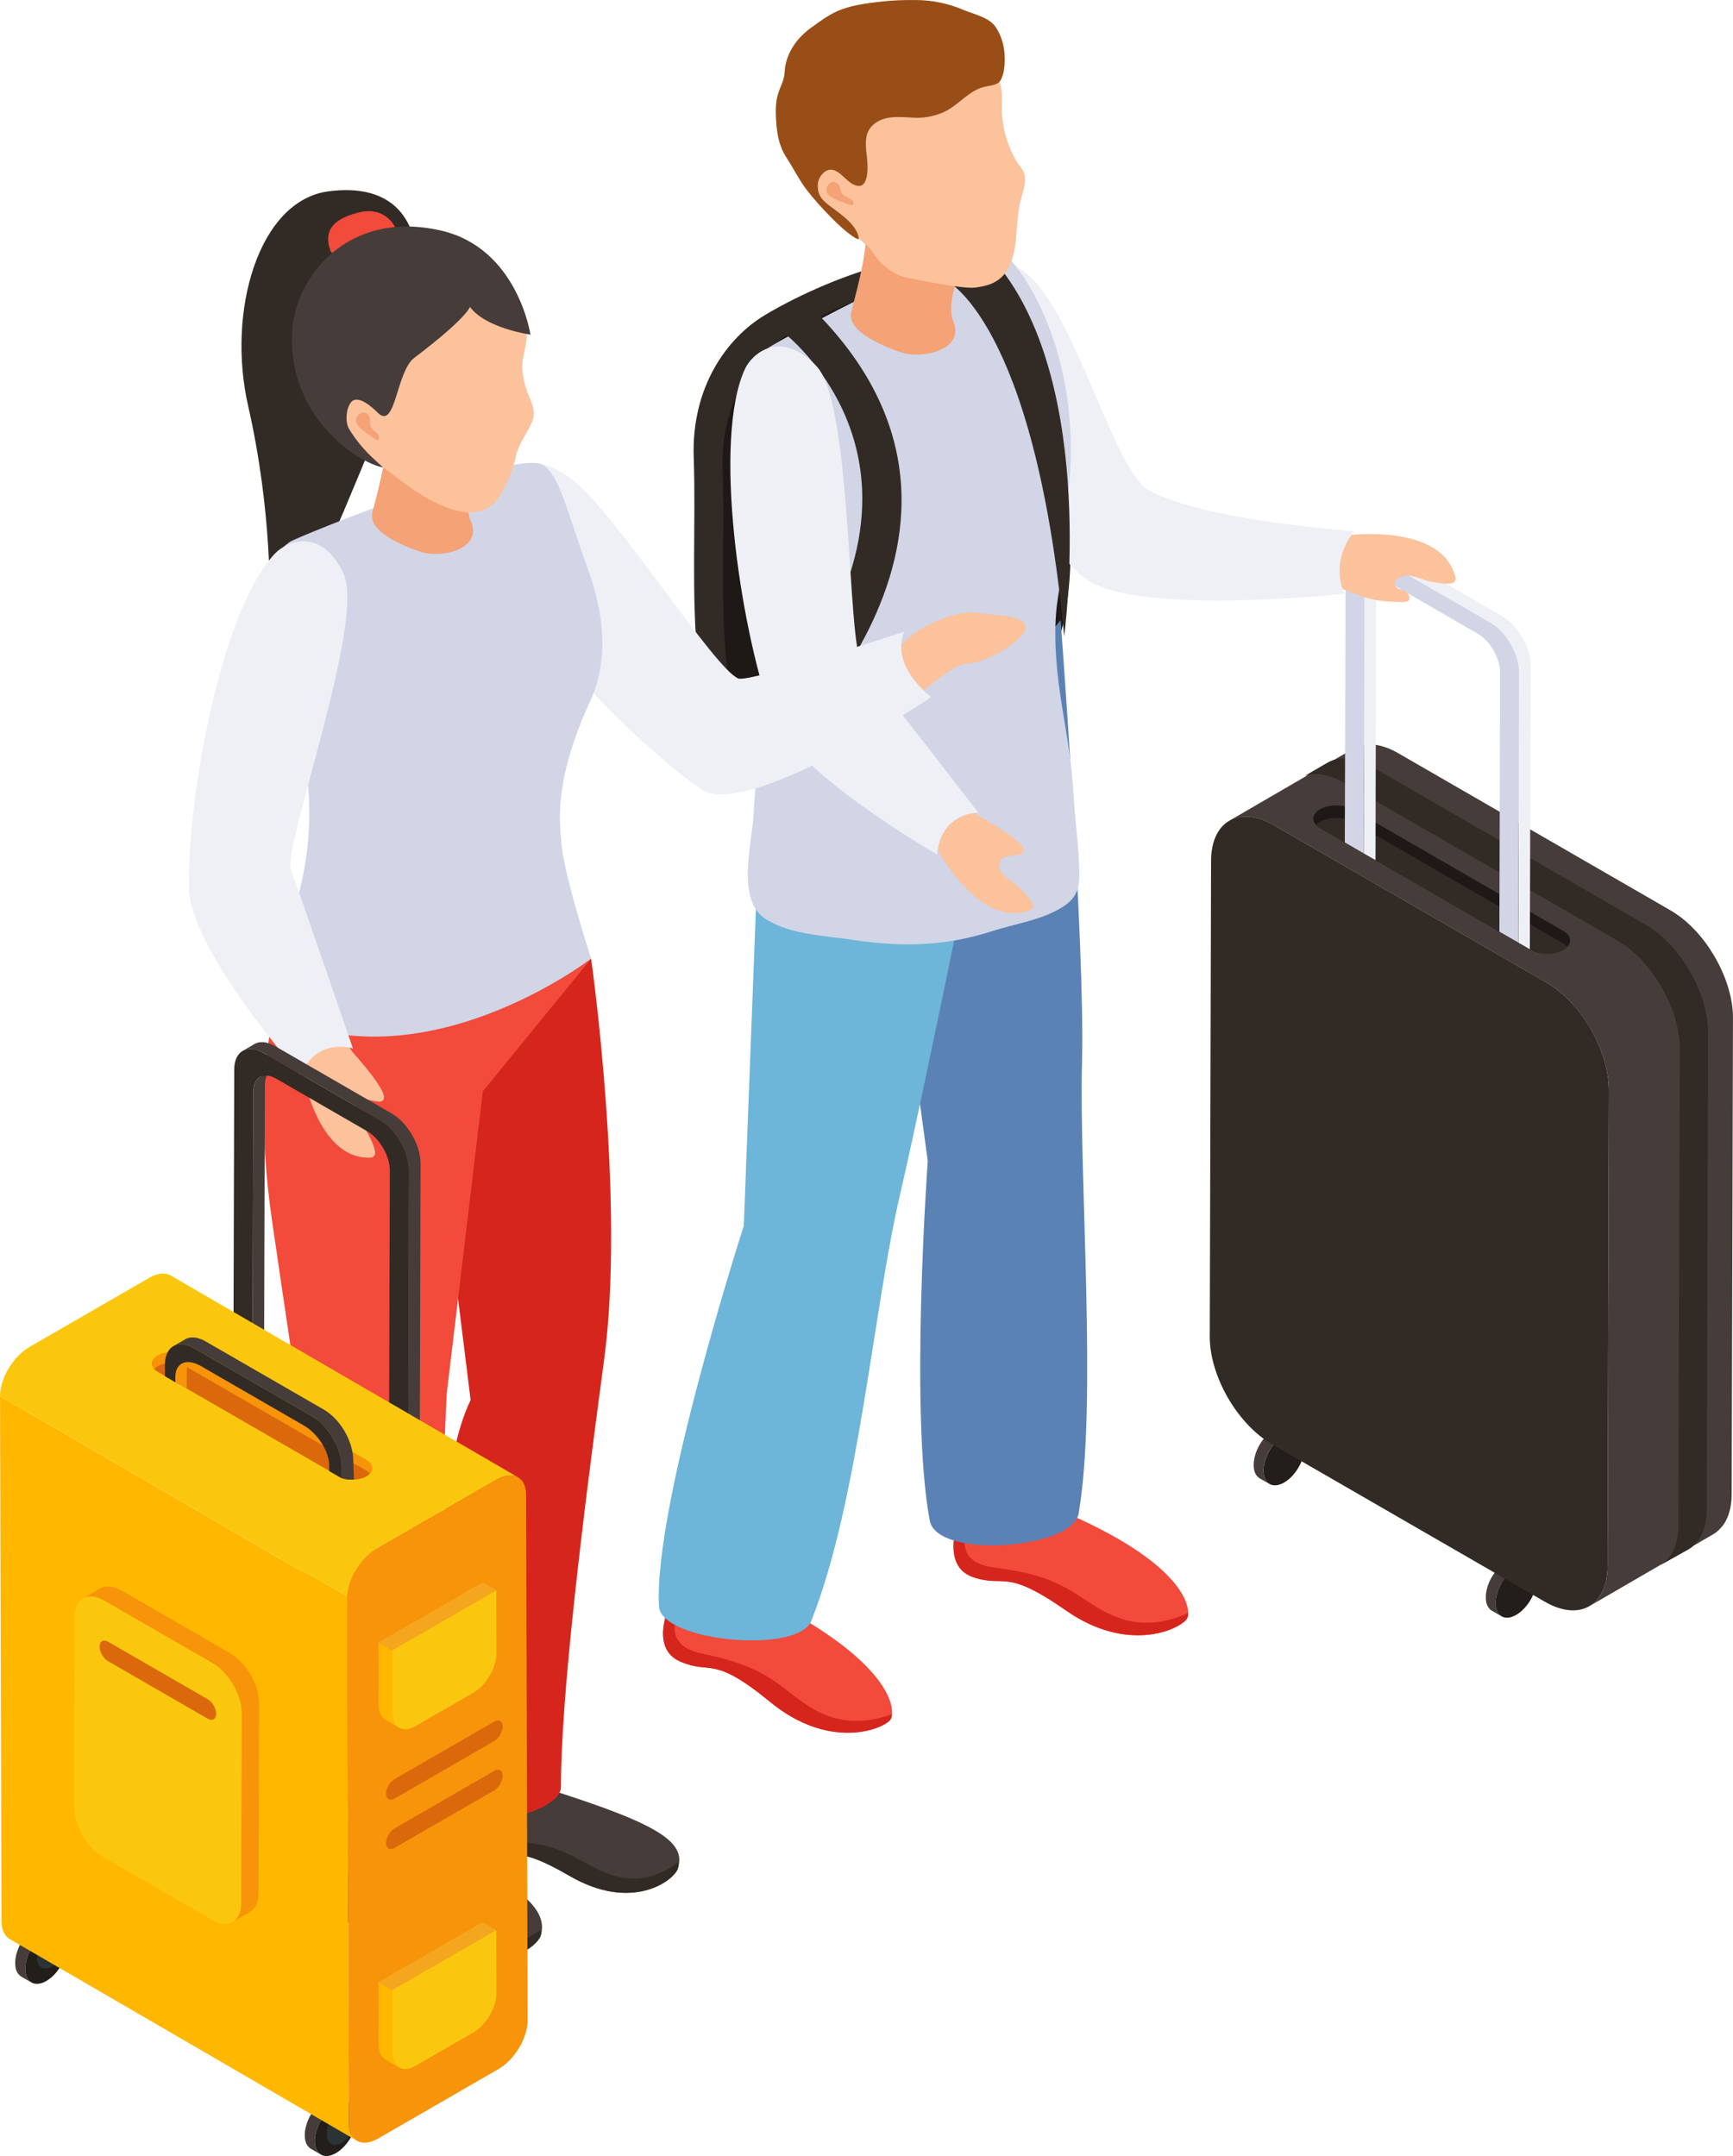 <?xml version="1.0" encoding="UTF-8"?><svg id="Layer_1" xmlns="http://www.w3.org/2000/svg" viewBox="0 0 134.776 167.719"><defs><style>.cls-1{fill:#2c3335;}.cls-2{fill:#231e1a;}.cls-3{fill:#615a8e;}.cls-4{fill:#fbc70e;}.cls-5{fill:#994e17;}.cls-6{fill:#f5a276;}.cls-7{fill:#d6251d;}.cls-8{fill:#6db5d9;}.cls-9{fill:#d1d5e6;}.cls-10{fill:#eff0f5;}.cls-11{fill:#f24a3b;}.cls-12{fill:#463c39;}.cls-13{fill:#322b25;}.cls-14{fill:#fbc29c;}.cls-15{fill:#ffb700;}.cls-16{fill:#5b82b5;}.cls-17{fill:#f4a61e;}.cls-18{fill:#f7940a;}.cls-19{fill:#1e1916;}.cls-20{fill:#db690b;}</style></defs><path class="cls-12" d="M97.501,113.891c0-.026.002-.054.002-.077.003-.027.006-.053.006-.078.003-.027.009-.054.009-.081.003-.023.01-.052.012-.079,0-.002.003-.006.003-.008.002-.023.005-.049.012-.072.003-.029.007-.057.015-.084.006-.03.013-.058.022-.084.005-.03.012-.058.021-.086.005-.021.011-.043.018-.064,0-.002,0-.006.003-.006,0-.007.003-.01.003-.016.008-.027.017-.053.026-.081.008-.027.018-.056.024-.082.012-.026.024-.053.034-.08.008-.024.021-.05.032-.075.006-.019.013-.036.022-.054,0-.005.003-.009.005-.014,0-.003,0-.007.003-.01.013-.027.024-.053.034-.076.015-.03.028-.06.042-.088.015-.029.033-.061.049-.094.018-.033.036-.067.057-.101.003-.005.006-.014.009-.018.003-.007.01-.013.013-.019.036-.068.081-.13.118-.193.034-.049.069-.098.101-.144.024-.031.05-.061.075-.09.016-.027.039-.054.061-.076.017-.025.043-.051.059-.074.022-.025.043-.045.065-.068.017-.021.043-.047.064-.069.021-.022.046-.044.067-.065.022-.025.045-.047.07-.066.024-.021.047-.042.073-.064.009-.011.024-.019.037-.028q.003-.004.005-.004c.009-.009.019-.017.027-.023.025-.021.046-.038.07-.055.024-.018.043-.034.069-.051.024-.015.046-.028.068-.043.023-.014.044-.028.066-.041.006-.002.013-.006.019-.008.015-.013.031-.021.048-.032.024-.01.046-.021.067-.034.021-.009.043-.018.064-.029.021-.009.043-.019.067-.028.021-.008.04-.015.064-.025.003,0,.006-.001.013-.002h.003c.014-.005.032-.012.048-.019.021-.006.042-.011.067-.017.021-.006.042-.009.064-.013.024-.006.045-.007.069-.011.016-.003.031-.003.047-.007h.012c.003-.002.01-.003.017-.003.022,0,.047-.003.071-.003.032,0,.057.003.082.006.035.004.066.007.093.013l.003.003h.003c.039.006.074.017.106.027.045.017.088.036.13.06l.763.445c-.07-.042-.149-.075-.234-.09,0,0-.003-.003-.006-.003-.085-.018-.172-.02-.267-.011h-.01c-.094.007-.195.028-.297.062-.001.001-.001.003-.001.003-.105.038-.215.085-.324.149-.108.061-.215.136-.318.218-.003.003-.006.006-.007.01-.102.083-.199.175-.294.272,0,.004-.004.005-.005.009-.095.098-.183.206-.265.32h0c-.003.001-.003.003-.005.007-.082.113-.159.227-.229.349-.004.006-.011.012-.014.016-.065.121-.129.247-.185.374,0,.002,0,.003-.003.007-.054.126-.103.258-.143.385,0,.008-.003.011-.003.015-.039.133-.067.261-.091.391v.003c-.018.132-.03.262-.03.39,0,.124.012.24.033.347,0,.004,0,.005.003.007.021.105.049.199.088.283,0,.001,0,.004.003.006.033.071.075.13.118.185.017.021.028.038.048.059.051.055.109.106.171.144l-.764-.444c-.063-.038-.12-.089-.172-.146-.016-.017-.031-.034-.046-.052-.018-.025-.039-.047-.057-.074-.019-.031-.041-.07-.058-.109l-.003-.003q-.003-.004-.003-.007c-.013-.025-.024-.053-.034-.081-.012-.027-.021-.055-.031-.085-.007-.027-.015-.053-.018-.08-.003-.014-.006-.023-.008-.036v-.009c-.003-.012-.005-.025-.005-.033-.006-.026-.01-.052-.016-.08,0-.021-.003-.048-.006-.075-.003-.024-.003-.051-.005-.075v-.155Z"/><path class="cls-2" d="M99.857,111.645c-.881.509-1.597,1.745-1.593,2.763.003,1.017.722,1.428,1.603.919.886-.513,1.601-1.751,1.594-2.768-.003-1.018-.717-1.428-1.604-.914Z"/><path class="cls-12" d="M115.551,124.188v-.079c.003-.026.005-.051.009-.076.003-.026.006-.051.009-.079.004-.026.006-.054.011-.08,0,0,.001-.004.001-.007.002-.025.008-.052.012-.074.006-.029.013-.057.018-.084.006-.03.013-.058.022-.085.005-.029.012-.057.021-.084.006-.023.012-.045.018-.066,0-.001,0-.004.003-.006,0-.005.003-.008.003-.013.005-.03.014-.058.024-.086.013-.025.021-.052.028-.08.013-.026.021-.052.034-.078.01-.026.021-.054.03-.077.008-.018.015-.036.021-.054.003-.005.003-.009.006-.013.003-.004.003-.006.003-.011.012-.025.024-.051.036-.074.017-.032.028-.058.039-.085.019-.035.037-.066.052-.098.018-.032.038-.066.054-.099.003-.006.009-.013.012-.018.003-.009.006-.015.013-.019.038-.067.076-.134.121-.195.032-.049.061-.095.1-.142.024-.031.049-.062.071-.094.018-.027.038-.05.063-.074.018-.025.039-.049.06-.072.021-.024.039-.046.064-.07.019-.023.043-.046.064-.067.021-.022.042-.046.065-.068.023-.021.048-.043.072-.062.021-.021.045-.042.072-.062.01-.012.024-.021.038-.028,0-.005.003-.006.003-.006.012-.008.02-.016.027-.026.024-.016.049-.031.07-.051.028-.018.048-.036.072-.049.022-.018.047-.03.067-.044.021-.016.045-.03.065-.044.005-.004.011-.006.018-.008.018-.011.033-.021.051-.03.021-.012.046-.021.066-.033.022-.012.043-.019.065-.032.021-.01.044-.017.064-.028.021-.008.043-.015.064-.023.006,0,.01,0,.017-.002h.003c.013-.006.029-.012.043-.015.024-.009.046-.015.069-.021.022-.004.043-.011.064-.013.021-.005.045-.011.071-.014.014-.003.029-.003.043-.003.003,0,.006-.003.013-.003.004,0,.008-.001.015-.001.025-.001.05-.003.075-.003.028,0,.054.003.082.004.032.003.065.007.093.016h.003s.003,0,.004.002c.038.009.071.016.105.029.045.016.086.034.128.059l.768.441c-.076-.038-.151-.067-.239-.086,0,0-.003-.001-.005-.001-.082-.019-.17-.023-.266-.015-.004.001-.005.001-.007.002-.1.006-.196.029-.296.064h-.006c-.103.036-.209.088-.323.149-.109.062-.212.138-.317.22-.003.003-.005.007-.009.01-.1.082-.197.172-.29.272,0,.001-.006.004-.006.006-.095.098-.183.208-.267.321v.001c0,.001-.003.001-.006.006-.082.112-.158.229-.226.349-.003.006-.008.014-.012.019-.067.116-.133.243-.185.369q0,.003-.003.007c-.054.128-.106.258-.144.387-.003.005-.003.009-.003.015-.04.131-.068.262-.091.389v.003c-.018.135-.028.265-.028.39,0,.127.01.24.028.346,0,.003,0,.008.003.01.021.103.053.197.092.285,0,0,0,.002.004.002.031.073.074.131.117.185.017.022.029.04.048.058.051.057.109.105.172.143l-.765-.443c-.066-.036-.121-.085-.176-.143-.015-.018-.027-.038-.043-.056-.018-.025-.039-.044-.057-.072-.021-.033-.044-.072-.058-.105-.003-.004-.003-.007-.003-.007-.003-.002-.003-.004-.003-.005-.011-.027-.024-.055-.037-.08-.009-.03-.018-.06-.028-.087-.005-.026-.015-.054-.021-.081-.003-.013-.006-.025-.006-.036,0-.002,0-.006-.002-.009-.001-.012-.001-.021-.005-.034-.006-.025-.009-.051-.013-.077-.003-.022-.006-.051-.008-.078-.003-.023-.003-.049-.003-.076v-.153Z"/><path class="cls-2" d="M117.905,121.94c-.881.508-1.592,1.747-1.589,2.763,0,1.022.72,1.428,1.598.919.887-.511,1.601-1.746,1.597-2.767-.003-1.016-.717-1.426-1.606-.915Z"/><path class="cls-12" d="M134.773,78.998c-.003-.077-.003-.159-.009-.236-.003-.034-.007-.07-.01-.106,0-.016-.003-.031-.003-.046-.003-.029-.005-.058-.008-.085-.003-.079-.016-.157-.024-.239-.013-.081-.022-.162-.037-.244h0c-.004-.008-.004-.015-.004-.024-.011-.072-.023-.146-.036-.223-.015-.082-.036-.167-.052-.253-.008-.031-.015-.06-.02-.088-.003-.018-.01-.033-.012-.051-.01-.039-.019-.077-.028-.116-.022-.086-.048-.172-.07-.257-.015-.061-.034-.123-.052-.185-.003-.011-.011-.023-.011-.037-.004-.011-.007-.024-.011-.035-.026-.082-.054-.167-.082-.251-.028-.084-.054-.167-.086-.248-.003-.015-.01-.031-.015-.045-.003-.012-.013-.023-.013-.035-.021-.052-.043-.105-.06-.159-.032-.079-.064-.159-.094-.234-.024-.055-.049-.111-.072-.165-.004-.012-.012-.023-.015-.033-.006-.013-.009-.024-.016-.035-.031-.078-.069-.157-.105-.234-.038-.087-.08-.172-.12-.255-.011-.012-.015-.021-.018-.031-.011-.023-.027-.046-.038-.069-.031-.064-.064-.127-.097-.191-.043-.082-.091-.165-.137-.247-.025-.04-.045-.085-.073-.126-.012-.016-.018-.034-.028-.052-.042-.072-.09-.144-.136-.216-.067-.103-.128-.208-.194-.31-.009-.017-.022-.033-.027-.049-.104-.147-.205-.293-.311-.436-.07-.097-.141-.19-.212-.282-.066-.076-.123-.152-.187-.228v-.001l-.002-.003c-.059-.072-.124-.144-.187-.219-.064-.069-.126-.139-.188-.208-.013-.012-.021-.02-.031-.03-.016-.014-.026-.029-.043-.044-.039-.046-.083-.092-.127-.134-.066-.071-.137-.136-.203-.205-.024-.018-.041-.035-.062-.056-.017-.016-.036-.034-.057-.051-.031-.029-.06-.06-.097-.091-.067-.062-.143-.128-.216-.189-.031-.028-.06-.053-.094-.075-.018-.015-.035-.031-.05-.044-.025-.019-.05-.039-.07-.056-.068-.055-.143-.111-.216-.163-.045-.035-.097-.068-.146-.102-.015-.014-.033-.025-.047-.038-.004-.003-.014-.008-.017-.01-.065-.049-.137-.097-.206-.137-.07-.046-.141-.085-.207-.128-.018-.008-.033-.019-.049-.03l-21.223-12.253c-.052-.029-.106-.059-.159-.086-.062-.034-.132-.07-.197-.103-.048-.02-.085-.039-.13-.06-.01-.005-.021-.008-.027-.013-.01-.005-.025-.013-.041-.021-.069-.026-.131-.054-.191-.081-.069-.026-.135-.05-.199-.073-.008-.004-.021-.007-.034-.01-.008-.003-.018-.006-.03-.009-.043-.015-.085-.032-.129-.045-.069-.021-.136-.037-.203-.054-.033-.01-.064-.017-.094-.023-.015-.002-.028-.005-.042-.008-.021-.005-.041-.01-.062-.015-.075-.013-.143-.026-.212-.033-.042-.006-.085-.01-.128-.015-.015-.002-.026-.003-.043-.004-.018,0-.032-.003-.045-.003-.076-.005-.154-.008-.23-.008-.034,0-.065.003-.1.005-.022,0-.047.001-.072.003-.027.002-.052.002-.078.003-.096.01-.188.021-.285.041v.002h0v-.002s0,.002-.003.002c-.017.002-.03.008-.048.012-.097.023-.195.047-.285.079-.006.003-.013.006-.022.009-.128.049-.252.103-.372.174-3.214,1.869-6.43,3.738-9.651,5.608.124-.068.25-.124.373-.171.103-.036.206-.067.313-.091.016-.002.027-.008.043-.011.118-.025.241-.036.362-.045.026-.002.053-.003.078-.004.121-.003.246-.003.373.01.011,0,.024.002.036.004.135.009.269.032.407.062.016,0,.028.005.041.008.139.033.282.072.429.12.012.004.02.008.03.011.152.051.307.113.464.186.009.003.021.008.034.015.154.072.316.154.476.249l21.224,12.254c.167.095.332.199.493.311.005.003.012.008.018.011.152.106.301.22.45.339.017.012.032.028.043.038.143.116.283.237.422.367.013.011.028.024.037.036.137.129.274.262.401.399.015.018.034.033.049.048.134.149.267.303.401.457v.002c0,.005.003.008.009.012.26.311.5.642.728.985.07.104.137.212.201.319.055.087.109.173.162.262.02.036.044.075.066.114.088.159.173.314.257.478.004.008.007.017.01.025.098.19.188.378.27.569.004.012.007.021.015.035.082.186.157.377.229.566.002.007.003.015.009.023.069.193.135.385.197.582.004.011.004.022.01.039.054.183.103.37.144.555.006.018.01.035.013.051.09.393.152.781.185,1.162,0,.008,0,.021.003.029.015.191.024.385.021.573l-.103,36.999c0,.186-.013.366-.028.54,0,.008,0,.021-.003.032-.015.157-.04.315-.067.462-.002.018-.005.038-.012.055-.031.141-.064.276-.103.406-.006.023-.02.046-.023.068-.038.119-.08.227-.132.332-.003.021-.015.042-.021.058-.059.125-.121.24-.19.347-.103.157-.217.291-.335.416-.031.032-.063.061-.091.09-.129.117-.263.226-.413.309l9.651-5.605c.149-.087.285-.195.409-.314.031-.027.061-.058.088-.088.123-.124.237-.259.339-.415.003-.001.003-.002.003-.006.068-.102.128-.213.182-.33.003-.004.006-.007.006-.012.007-.016.015-.031.021-.05.031-.066.064-.141.092-.217.014-.039.027-.082.042-.125.006-.019.015-.041.021-.066.005-.02.012-.041.019-.062.026-.08.048-.165.069-.248.003-.034.01-.064.018-.099.003-.017.005-.033.009-.051.006-.027.011-.058.018-.09.013-.076.024-.152.037-.233.003-.045.006-.087.012-.132,0-.017.003-.034.003-.049.003-.019.006-.036.009-.051.006-.076.006-.153.013-.232.002-.076.002-.156.005-.234v-.016l.103-36.997c0-.072,0-.146-.003-.219Z"/><path class="cls-13" d="M132.834,80.119c-.003-.079-.008-.157-.011-.236-.004-.038-.01-.07-.013-.106v-.046c-.003-.028-.003-.058-.007-.085-.007-.079-.021-.159-.028-.239-.006-.081-.019-.163-.034-.246h0c0-.009,0-.014-.003-.024-.009-.073-.024-.149-.042-.221-.014-.085-.028-.171-.05-.255-.003-.032-.012-.059-.018-.091-.003-.014-.014-.032-.014-.05-.008-.036-.017-.077-.031-.115-.018-.087-.037-.172-.061-.257-.02-.062-.038-.124-.056-.185-.003-.013-.008-.024-.011-.037-.003-.012-.006-.025-.009-.037-.027-.082-.055-.167-.084-.248-.025-.084-.053-.169-.085-.251-.003-.015-.009-.031-.019-.043,0-.015-.008-.024-.01-.036-.018-.054-.038-.106-.059-.159-.034-.079-.065-.157-.094-.235-.025-.056-.049-.11-.073-.166-.006-.013-.007-.025-.01-.033-.008-.013-.014-.021-.021-.034-.033-.078-.068-.159-.103-.234-.043-.086-.082-.17-.124-.257-.003-.008-.016-.019-.016-.029-.012-.025-.024-.046-.038-.071-.028-.064-.065-.126-.098-.191-.043-.082-.092-.164-.137-.246-.024-.043-.046-.087-.07-.128-.008-.018-.017-.037-.03-.052-.043-.074-.091-.144-.134-.217-.066-.105-.131-.209-.198-.31-.008-.017-.021-.033-.028-.048-.103-.15-.203-.294-.306-.438-.074-.095-.147-.19-.22-.282-.061-.079-.119-.154-.182-.228,0-.001,0-.003-.003-.004h0c-.062-.075-.129-.149-.189-.221-.065-.071-.125-.141-.188-.208-.01-.013-.022-.021-.031-.031-.013-.015-.027-.031-.043-.044-.042-.047-.082-.091-.127-.134-.066-.071-.133-.136-.203-.202-.018-.021-.043-.04-.061-.059-.021-.018-.038-.032-.057-.05-.032-.032-.064-.062-.098-.09-.072-.068-.143-.13-.218-.192-.029-.025-.06-.051-.095-.077-.016-.015-.033-.03-.051-.042-.021-.018-.046-.04-.07-.056-.073-.057-.138-.113-.213-.162-.049-.04-.098-.07-.145-.105-.016-.011-.031-.021-.047-.034-.008-.003-.012-.009-.02-.013-.07-.047-.137-.093-.208-.137-.067-.045-.136-.087-.206-.126-.015-.008-.033-.018-.045-.029l-21.268-12.278c-.053-.027-.106-.059-.156-.086-.064-.036-.131-.07-.199-.103-.042-.02-.085-.041-.128-.059-.009-.006-.021-.01-.031-.015-.016-.006-.025-.013-.039-.02-.064-.028-.131-.057-.193-.08-.066-.028-.133-.054-.2-.076-.012-.005-.02-.006-.03-.011-.01-.002-.021-.005-.031-.008-.046-.015-.092-.033-.134-.043-.069-.023-.133-.041-.202-.058-.032-.008-.061-.014-.096-.021-.014-.003-.028-.006-.038-.009-.022-.004-.043-.01-.061-.013-.074-.015-.144-.026-.216-.034-.043-.009-.086-.01-.13-.015-.012-.003-.027-.003-.041-.006-.015,0-.032-.001-.043-.001-.079-.005-.16-.008-.233-.008-.033,0-.066.004-.097.006-.028.002-.051.002-.074.002-.027.001-.052.001-.079.001-.097.011-.193.024-.283.044h-.004.004q-.004,0-.006.001c-.014.002-.03.008-.045.011-.098.023-.198.046-.286.077-.008.005-.015.009-.025.012-.127.047-.252.104-.372.171-.599.35-1.194.696-1.795,1.044.092-.031.182-.056.275-.075.013-.005.029-.012.044-.015.003,0,.003-.002.006-.003l-.003.003h.003v-.002c.092-.017.182-.029.282-.04.026-.003.051-.003.079-.003.028-.004.051-.004.072-.004.034-.003.067-.006.098-.006.079,0,.152.003.234.008.013.002.028.004.043.004.012.002.026.003.043.005.042.005.085.006.128.013.07.01.144.018.212.035.024.005.045.011.067.013.012.004.024.007.04.01.031.006.061.015.096.021.062.018.131.038.199.054.045.016.088.031.134.048.011.002.02.004.032.008.01.003.021.006.029.01.066.024.135.047.199.073.065.026.131.054.196.082.011.008.024.015.035.018.013.004.022.011.031.015.047.019.088.039.131.062.067.031.133.065.198.101.051.03.106.058.154.089l21.269,12.277c.015.01.031.017.046.028.071.043.139.084.206.126.069.046.142.091.208.136.003.006.011.01.018.016.014.008.034.021.049.034.047.033.1.065.143.103.073.052.144.106.216.16.024.018.049.039.067.059.022.015.036.028.054.043.034.026.065.051.095.079.077.061.147.126.216.187.034.033.067.062.1.093.016.015.037.034.052.051.023.019.043.036.064.056.067.065.138.134.203.201.048.046.088.09.133.136.012.016.028.029.04.046.009.008.018.018.028.029.066.071.128.14.19.208.064.074.126.147.189.221,0,0,0,.002.003.002v.004c.061.072.122.147.182.225.07.093.146.186.216.283.106.142.207.29.31.439.008.015.018.031.024.047.069.103.135.206.199.31.042.074.093.142.134.219.012.017.019.033.03.051.025.044.049.084.073.127.043.082.094.162.136.249.032.061.067.126.099.19.011.022.026.044.035.068.006.012.015.02.018.031.044.087.079.169.123.252.038.082.072.158.109.237.002.01.009.023.015.035,0,.01.006.023.012.033.024.056.045.109.07.165.034.077.067.158.094.236.022.052.043.106.061.157.006.011.01.025.013.036.006.017.012.031.018.048.031.082.062.164.088.244.028.085.055.168.079.253.003.014.003.025.006.036.005.012.012.025.012.036.019.062.044.123.056.185.027.087.045.172.07.259.009.038.015.077.029.116.003.016.007.033.011.049.003.031.014.061.02.088.016.087.034.17.054.255.008.074.024.147.035.223,0,.01,0,.015.004.023h0c.013.082.022.162.035.246.008.078.018.16.029.237.003.031.003.057.004.086,0,.015.003.032.003.046.003.035.006.071.009.108.004.079.008.158.011.234.003.075.003.146.003.221l-.108,37.069v.013c0,.081,0,.158-.002.237-.003.078-.01.154-.017.232,0,.017,0,.03-.003.047-.003.019-.004.034-.004.054-.004.04-.01.087-.017.134-.009.079-.021.157-.036.232-.001.029-.007.059-.018.088,0,.018-.003.036-.006.052-.007.033-.012.064-.021.097-.018.086-.043.17-.064.25-.004.021-.018.043-.021.065-.007.025-.012.047-.025.065-.012.045-.024.087-.042.126-.026.076-.057.146-.088.219-.01.013-.013.032-.021.047,0,.006,0,.011-.002.015-.059.11-.119.225-.186.331,0,0-.006.003-.006.005-.097.156-.209.292-.334.415-.031.032-.06.06-.091.09-.124.114-.263.225-.408.312l2.2-1.23c.149-.088.286-.196.413-.312.028-.027.059-.056.093-.09.117-.123.233-.256.331-.414.002-.003.005-.003.005-.005.069-.104.13-.215.185-.335.004-.003.004-.01.009-.012.006-.016.007-.03.017-.046.032-.071.061-.142.093-.218.015-.04.025-.081.043-.126.004-.021.015-.044.021-.066.003-.021.015-.042.021-.065.022-.078.043-.163.067-.248.004-.035.008-.066.018-.1.003-.016.006-.029.01-.051.005-.029.012-.058.018-.087.015-.077.022-.157.033-.236.007-.04.01-.087.014-.134.004-.016.004-.032.007-.047.004-.02.006-.035.006-.054.003-.073.009-.15.015-.231v-.249l.106-37.069c.003-.073,0-.146,0-.22Z"/><path class="cls-13" d="M120.282,76.441c2.69,1.548,4.853,5.298,4.843,8.385l-.103,36.999c-.01,3.087-2.19,4.326-4.874,2.777l-21.227-12.257c-2.68-1.547-4.854-5.302-4.837-8.387l.1-36.998c.013-3.085,2.193-4.323,4.874-2.774l21.224,12.254Z"/><path class="cls-19" d="M121.575,72.419c.705.404.711,1.061.013,1.465-.7.409-1.833.409-2.536,0l-16.38-9.456c-.711-.409-.713-1.065-.015-1.471.695-.406,1.828-.406,2.541.005l16.377,9.457Z"/><path class="cls-13" d="M121.588,73.885c-.7.409-1.833.409-2.536,0l-16.38-9.456c-.136-.073-.234-.162-.316-.255.079-.085.173-.169.301-.242.695-.406,1.828-.406,2.541.003l16.377,9.46c.133.072.232.162.316.248-.084.089-.177.171-.303.243Z"/><path class="cls-10" d="M106.122,46.229c0-.551.195-.942.51-1.125l.893-.52c-.312.181-.507.573-.507,1.121l-.043,21.206-.914-.525.061-20.157Z"/><path class="cls-10" d="M106.41,43.018c-.126-.044-.25-.07-.37-.082-.009,0-.021-.003-.031-.003-.131-.01-.249-.003-.364.018-.006.003-.009.003-.019.005-.115.024-.225.065-.322.123l.894-.521c.003-.002.006-.005.013-.006.035-.02.078-.04.113-.056.036-.015.078-.029.115-.041.028-.008.056-.013.082-.019.006-.002.013-.002.02-.003.007-.002.018-.003.028-.004.045-.009.089-.015.137-.018.048-.003.1-.003.147-.002.014.002.038.005.052.005.01.001.018.003.03.005.028.004.055.005.086.008.063.008.13.023.2.041.024.008.054.021.085.031.024.008.054.018.082.028.028.013.065.02.095.033.103.043.209.094.319.157l8.998,5.195c.143.085.282.185.419.293.046.036.088.076.128.114.067.058.133.113.201.174.032.029.058.062.085.09.029.028.05.053.076.081.028.029.06.06.085.091.063.072.122.145.184.223.018.026.04.054.053.082.017.015.029.028.038.042.018.026.037.051.058.078.046.064.088.126.128.195.043.06.082.126.119.19.002.005.005.011.009.017.006.006.006.013.009.02.028.05.061.102.085.154.036.065.066.126.097.191.028.059.055.116.079.175.003.005.006.008.01.013.003.001.003.005.006.006.027.068.055.136.082.205.025.07.049.139.077.211.009.036.021.074.03.108.005.015.009.03.015.046.006.026.016.051.021.075.024.087.049.173.067.259.008.051.015.104.024.157.003.028.009.054.012.08.003.024.013.049.016.077.018.149.028.296.028.44l-.065,22.043-.887-.514.058-21.009c0-.168-.017-.339-.042-.512,0-.03-.009-.059-.013-.085-.028-.162-.069-.325-.109-.49-.011-.017-.015-.031-.018-.051-.059-.179-.123-.356-.198-.53v-.004c-.079-.18-.17-.36-.27-.532-.003-.003-.006-.006-.009-.01-.094-.172-.2-.332-.316-.488-.006-.009-.016-.022-.024-.035-.106-.14-.216-.275-.335-.398-.021-.028-.049-.053-.072-.079-.094-.095-.19-.184-.288-.269-.041-.038-.083-.075-.124-.111-.138-.109-.28-.208-.422-.293l-8.998-5.194c-.142-.085-.282-.144-.415-.193-.028-.01-.052-.018-.08-.026Z"/><path class="cls-9" d="M106.905,43.237c-1.242-.72-2.256-.144-2.257,1.287l-.061,21.008,1.474.855.061-20.157c.003-1.113.792-1.563,1.761-1l7.029,4.056c.97.56,1.754,1.915,1.753,3.03l-.058,20.158,1.478.853.058-21.009c.003-1.429-1-3.17-2.24-3.886l-8.998-5.194Z"/><path class="cls-13" d="M59.438,24.54c-2.845,1.724-5.681,5.501-5.487,11.057.352,10.135-1.516,23.134,6,24.811,6.186,1.378,24.618.944,21.782-22.894,0,0,.833-13.074-3.706-16.396-4.542-3.324-14.336.85-18.59,3.422Z"/><path class="cls-19" d="M61.484,25.886c-2.741,1.658-5.473,5.3-5.285,10.649.343,9.766-1.46,22.29,5.783,23.903,5.96,1.329,23.717.91,20.985-22.054,0,0,.804-12.597-3.573-15.798-4.374-3.201-13.808.82-17.91,3.3Z"/><path class="cls-14" d="M104.868,41.634s7.221-.944,8.314,3.226c.132.509-.216.735-1.956.377-.625-.128-1.351-.565-1.998-.45-.222.038-.569.177-.684.378-.216.377.055.61.38.692.282.07.598.247.676.555.132.533-.597.412-.899.413-.562.002-1.123-.059-1.675-.144-.782-.122-1.538-.46-2.273-.728l-1.243-.455-.566-3.84,1.923-.025Z"/><path class="cls-10" d="M77.195,20.773s-4.756,1.994-2.083,7.01c2.671,5.017,5.364,14.672,9.516,17.371,4.213,2.741,19.935,1.033,19.935,1.033,0,0-1.24-2.365.763-4.866,0,0-11.56-.774-15.982-3.185-3.319-1.807-6.993-19.658-12.149-17.363Z"/><path class="cls-11" d="M52.102,124.825s-1.637,3.38.811,4.434c2.445,1.048,2.445-.583,6.991,3.147,4.549,3.728,8.654,2.159,9.31,1.406.486-.558.531-4.29-9.573-9.418l-7.54.431Z"/><path class="cls-7" d="M52.917,129.259c2.446,1.048,2.446-.583,6.997,3.147,4.542,3.728,8.644,2.159,9.304,1.406.078-.09.138-.245.149-.46-4.246,1.504-6.545-.614-8.412-2.048-1.917-1.476-3.543-2.065-6.454-2.695-2.916-.625-1.849-2.873-1.849-2.873-.179-.171-.465-.255-.793-.279-.345,1.027-.731,3.033,1.058,3.802Z"/><path class="cls-11" d="M74.521,118.331s-1.362,3.495,1.16,4.356c2.519.854,2.39-.776,7.215,2.589,4.823,3.366,8.792,1.478,9.384.681.449-.6.202-4.32-10.276-8.645l-7.484,1.019Z"/><path class="cls-7" d="M75.683,122.688c2.518.854,2.389-.776,7.217,2.589,4.823,3.366,8.792,1.478,9.381.681.078-.099.126-.263.123-.476-4.12,1.835-6.579-.101-8.549-1.385-2.033-1.32-3.691-1.781-6.646-2.175-2.955-.401-2.066-2.725-2.066-2.725-.193-.161-.491-.217-.814-.217-.263,1.049-.49,3.085,1.353,3.707Z"/><path class="cls-16" d="M82.485,48.241s1.906,25.177,1.665,34.359c-.239,9.18,1.201,26.556-.264,35.139-.473,2.772-11.016,3.574-11.581.545-1.568-8.419-.152-27.963-.152-27.963l-4.819-35.5s9.696.318,15.15-6.58Z"/><path class="cls-8" d="M77.464,57.171s-5.396,26.863-7.469,35.757c-2.082,8.893-3.189,23.745-6.897,33.157-1.038,2.621-11.687,1.607-11.846-1.119-.453-7.798,6.593-29.608,6.593-29.608l1.278-33.433s11.621.7,18.341-4.755Z"/><path class="cls-9" d="M59.829,27.009c.487-.352,16.014-9.007,17.998-7.518,1.989,1.493,6.564,8.709,5.198,19.283-.337,2.605-.334,5.2-.755,7.773-.448,2.758-.065,6.104.395,8.847.352,2.106.701,4.189.817,6.323.095,1.774.344,3.562.428,5.32.089,1.898.086,2.828-1.707,3.771-1.566.826-3.361,1.085-5.032,1.624-3.68,1.183-7.025,1.264-10.885.676-2.19-.333-4.689-.386-6.643-1.55-2.477-1.48-1.14-5.896-1.023-8.385.174-3.735.88-7.416,1.21-11.135.33-3.678-.127-7.143-.872-10.751-.896-4.357-3.642-11.028.872-14.277Z"/><path class="cls-13" d="M60.703,25.673s15.407,11.287-1.748,30.678l-.377,4.098s22.234-18.484,4.966-36.083l-2.842,1.308Z"/><path class="cls-13" d="M73.518,21.778s6.922,3.064,9.243,27.711c0,0,2.658-19.353-5.19-28.92l-4.053,1.208Z"/><path class="cls-6" d="M76.541,17.213s-3.34,5.537-2.403,7.783c.94,2.246-2.479,2.969-4.098,2.406-1.615-.563-4.182-1.685-3.838-3.131.338-1.437,1.792-6.175.853-7.861-.94-1.683,9.487.803,9.487.803Z"/><path class="cls-14" d="M65.887,4.498c-.001.002-4.386,4.426-3.067,9.536.441,1.72,1.707,1.707,2.775,3.101.52.683,1.056,1.351,1.726,1.876.543.424.782,1.1,1.287,1.529.559.473,1.1.881,1.817,1.03.803.172,4.53.954,5.495.793,1.17-.193,2.834-.432,3.106-3.95.064-.828.119-1.658.265-2.476.139-.764.643-1.768.326-2.53-.136-.333-.43-.611-.606-.927-.553-.982-.978-2.232-1.067-3.362-.064-.778.059-1.549-.096-2.321-.137-.719-.399-1.424-.828-2.023-.358-.499-.868-.702-1.353-1.052-.948-.678-2.065-1.056-3.228-1.134-2.217-.149-4.717.65-6.552,1.91Z"/><path class="cls-6" d="M65.679,15.774c-.203-.093-2.046-.524-1.182-1.484.237-.264.648-.112.789.188.074.152.074.334.15.488.043.09.112.168.188.235.208.182.748.249.759.609.012.316-.589.018-.705-.036Z"/><path class="cls-5" d="M76.155,6.885c-1.076.442-1.804,1.463-2.898,1.895-.692.275-1.358.406-2.106.379-1.02-.038-2.158-.226-3.054.398-.996.691-.762,1.796-.658,2.852.064.631.143,2.499-1.027,1.962-.556-.256-.907-.85-1.473-1.101-.673-.301-1.305.435-1.338,1.085-.043.91.428,1.292,1.102,1.791.742.547,1.98,1.403,2.089,2.417.018.174-.571-.239-.606-.265-.562-.415-1.075-.905-1.565-1.401-.67-.677-1.31-1.385-1.892-2.139-.588-.768-.989-1.616-1.515-2.413-.583-.885-.774-1.779-.847-2.838-.047-.692-.07-1.498.13-2.167.182-.612.488-1.065.52-1.707.072-1.432.911-2.644,2.055-3.472.625-.452,1.252-.918,1.944-1.248,1.024-.486,2.32-.651,3.439-.782.929-.108,1.898-.141,2.837-.129,1.244.016,2.482.275,3.623.761.775.331,1.998.576,2.502,1.319.589.861.789,1.92.711,2.948-.031.387-.122.946-.346,1.266-.246.35-.866.365-1.252.463-.13.033-.254.077-.374.126Z"/><path class="cls-14" d="M72.863,66.026s3.281,6.248,7.198,4.791c.478-.184.461-.586-.793-1.766-.828-.776-1.664-1.012-1.551-1.867.131-.981,1.858-.32,1.895-1.049.041-.721-3.39-2.611-3.39-2.611l-1.052-.731-3.361,1.694,1.053,1.539Z"/><path class="cls-10" d="M57.937,28.698c.536-1.168,2.748-3.149,5.556-.221,2.812,2.935,2.365,21.656,3.532,23.105,1.753,2.174,9.055,11.626,9.055,11.626,0,0-2.939-.002-3.192,3.266,0,0-11.308-6.46-12.927-11.014-2.421-6.819-4.551-21.298-2.023-26.762Z"/><path class="cls-13" d="M32.353,19.854s.109-5.861-6.793-4.972c-5.47.706-7.935,9.365-6.265,16.682,1.94,8.506,1.665,15.549,1.665,15.549,0,0,3.351-1.537,5.758-7.311,2.411-5.785,6.534-15.055,5.636-19.948Z"/><path class="cls-14" d="M45.525,77.076s1.172,24.462.197,29.672c-.983,5.207-3.937,32.299-3.937,32.299,0,0-.502.778-1.838.854-2.491.129-2.802-.756-2.802-.756,0,0-3.561-22.583-.545-30.233l-1.967-26.12.149-3.614s7.912-.767,10.744-2.102Z"/><path class="cls-3" d="M41.457,138.728s-.283-1.095-.131-2.501c0,0-3.535,1.428-5.74-.112,0,0,.203,1.735-.245,2.947-.453,1.206,5.553,1.298,6.116-.334Z"/><path class="cls-12" d="M36.109,139.769s-1.055,3.884,1.323,4.431c2.386.555,1.981-1.107,6.845,1.718,4.868,2.834,8.1.402,8.421-.522.79-2.228-1.789-3.693-11.831-6.767l-4.758,1.141Z"/><path class="cls-13" d="M37.436,144.2c2.341.763,1.982-1.107,6.847,1.718,4.861,2.834,8.04.37,8.423-.522.046-.108.064-.283.024-.511-3.33,2.421-5.843.762-7.813-.302-2.034-1.092-3.581-1.351-6.268-1.377-2.688-.021-2.304-2.526-2.304-2.526-.106-.449-.743-2.721-1.03-2.681.642,2.663-.454,5.36,2.119,6.201Z"/><path class="cls-7" d="M45.971,74.574s2.681,18.826,1.008,31.222c-1.669,12.387-3.358,26.127-3.355,33.21-.007,2.335-8.991,3.933-8.991.908,0-5.931-1.54-23.787,1.967-31.002l-3.972-32.056s7.925,1.704,13.343-2.282Z"/><path class="cls-14" d="M34.025,78.531s1.018,25.954.059,31.467c-.957,5.529-4.052,34.566-4.052,34.566l-4.277-.172s-3.561-25.279-.404-32.06l-1.768-27.699.155-3.84s7.569-.841,10.288-2.264Z"/><path class="cls-12" d="M25.271,144.937s-1.067,3.923,1.339,4.478c2.405.556,2.002-1.105,6.918,1.738,4.909,2.853,8.169.41,8.505-.532.789-2.244-2.085-4.866-12.22-7.964l-4.542,2.28Z"/><path class="cls-13" d="M26.616,149.414c2.374.772,1.998-1.105,6.918,1.736,4.903,2.854,8.107.38,8.502-.53.048-.106.058-.291.016-.508-3.352,2.446-5.895.77-7.886-.305-2.045-1.105-3.611-1.365-6.321-1.378-2.711-.036-2.341-2.567-2.341-2.567-.09-.453-.737-2.748-1.027-2.708.642,2.688-.454,5.411,2.139,6.26Z"/><path class="cls-11" d="M22.974,74.029s-3.968,6.033-1.822,20.898c2.154,14.858,2.917,19.219,2.917,19.219,0,0-.723,1.834-.553,13.665.166,11.113.059,10.956.067,16.318.009,2.122,8.545,2.933,9.045-1.511,1.062-9.463,2.114-34.209,2.114-34.209l2.808-23.51,8.421-10.326s-18.104,3.545-22.997-.545Z"/><path class="cls-14" d="M70.119,50.151s.757-1.018,2.903-1.913c2.152-.904,2.884-.525,4.311-.414,1.435.126,2.505.355,2.433,1.072-.07.715-2.684,2.64-4.571,2.725-1.168.052-3.467,2.354-4.097,2.541-.637.185-1.542-3.447-.98-4.01Z"/><path class="cls-10" d="M37.484,39.039s2.225-5.61,7.228-1.562c3.246,2.625,10.916,14.614,12.705,15.3.883.342,12.915-3.643,12.915-3.643,0,0-1.298,2.318,2.084,5.095,0,0-14.362,9.644-17.914,7.156-6.08-4.282-17.641-16.176-17.018-22.345Z"/><path class="cls-9" d="M22.55,42.146c.47-.339,17.81-7.385,19.733-5.941,1.264.949,1.605,2.941,3.695,8.822.971,2.974,1.363,6.39-.085,9.529-2.851,6.224-2.378,9.4-2.228,11.099.224,2.512,2.307,8.918,2.307,8.918,0,0-13.027,10.025-24.708,4.298,0,0-.746-.341,1.718-8.467,4.422-14.572-6.678-23.776-.431-28.259Z"/><path class="cls-11" d="M30.708,17.645s-.731-1.639-2.824-1.115c-2.634.662-2.547,1.984-2.173,3.004.372,1.018,4.997-1.889,4.997-1.889Z"/><path class="cls-6" d="M37.818,34.258s-2.1,4.154-1.187,6.331c.913,2.172-2.397,2.874-3.961,2.326-1.568-.54-4.046-1.628-3.714-3.028.328-1.393,1.726-5.973.82-7.602-.911-1.631,8.041,1.973,8.041,1.973Z"/><path class="cls-14" d="M28.647,21.602s-4.721,4.683-3.447,9.624c.704,2.722,3.85,4.508,5.636,5.905,1.78,1.39,6.266,4.57,8.126,1.31.514-.897.942-1.904,1.147-2.907.202-1.006.881-1.802,1.274-2.728.31-.731-.001-1.422-.286-2.097-.258-.615-.42-1.291-.468-1.956-.054-.697.172-1.414.285-2.099.034-.217.07-.443.049-.669-.034-.327-.145-.644-.179-.975-.041-.393-.216-.754-.367-1.117-.345-.843-.823-1.633-1.456-2.292-4.025-4.188-10.315,0-10.315,0Z"/><path class="cls-6" d="M28.806,33.896c-.168-.144-1.838-1.047-.751-1.743.299-.193.653.064.712.386.031.17-.015.344.017.511.019.102.067.193.121.278.153.231.656.438.572.788-.075.306-.572-.136-.671-.22Z"/><path class="cls-12" d="M36.549,23.874s-.225.853-4.326,3.959c-1.423,1.077-1.444,5.637-2.83,4.285-.412-.409-1.594-1.517-2.123-.789-.378.519-.426,1.539-.121,2.04.398.662.89,1.292,1.437,1.864.295.31,1.208,1.128,1.208,1.128-1.982-.346-7.491-3.973-7.069-10.659.255-4.131,4.279-9.405,11.53-7.776,6.008,1.352,6.997,8.105,6.997,8.105,0,0-3.489-.494-4.703-2.157Z"/><path class="cls-14" d="M23.497,83.2s1.093,6.973,5.27,6.854c.513-.019.625-.405-.183-1.927-.532-1.002-1.246-1.491-.865-2.267.44-.884,1.861.296,2.134-.381.267-.669-2.373-3.566-2.373-3.566l-.761-1.028-3.727.521.504,1.794Z"/><path class="cls-10" d="M21.391,43.054c.885-.936,3.616-2.097,5.329,1.579,1.718,3.684-4.737,21.263-4.097,23.013.957,2.622,4.826,13.922,4.826,13.922,0,0-2.783-.949-4.073,2.061,0,0-8.624-9.755-8.688-14.59-.097-7.234,2.553-21.628,6.703-25.985Z"/><path class="cls-12" d="M19.701,84.918c.004-.557.196-.946.517-1.131l.899-.524c-.315.185-.514.576-.517,1.131l-.058,20.293-.899.523.057-20.292Z"/><path class="cls-12" d="M19.993,81.682c-.127-.038-.253-.069-.371-.081-.013-.002-.023-.002-.034-.002-.126-.012-.248-.005-.366.02-.004,0-.011,0-.018.003-.119.024-.229.065-.325.124l.902-.524c.002-.002.005-.005.009-.009.039-.019.076-.039.114-.055.041-.015.08-.03.119-.043.028-.005.055-.012.082-.018.006-.002.012-.004.021-.005.01-.002.015-.005.025-.007.045-.006.091-.013.137-.016.048-.003.1-.003.147,0,.019,0,.038.003.054.005.011.002.021.002.032.003.026.003.054.004.085.006.064.013.133.026.202.044.027.01.056.021.085.03.028.008.053.018.082.028.032.012.064.021.096.036.106.043.209.095.319.157l9.058,5.231c.146.084.29.183.427.295.045.034.089.075.128.112.07.058.137.113.201.177.031.028.058.061.085.09.028.028.052.052.077.082.026.027.057.059.085.09.062.072.124.145.185.226.021.026.04.054.062.082.01.015.019.029.031.043.019.026.037.05.055.078.046.063.088.127.13.197.043.062.083.126.119.191.003.006.006.009.009.016.005.007.005.013.009.02.031.05.062.102.088.155.034.063.069.126.098.193.026.059.054.115.082.177,0,.003.004.008.008.013,0,.001,0,.005.003.007.029.069.058.136.082.203.028.072.05.144.078.216.011.035.021.072.032.108.006.015.013.029.015.044.009.026.014.052.024.077.024.089.046.175.06.262.013.053.022.104.031.157.001.026.009.054.012.078.003.026.007.052.011.079.023.148.032.298.032.444l-.061,21.149-.901.523.06-21.149c0-.17-.015-.345-.043-.518-.003-.029-.009-.057-.012-.085-.031-.164-.067-.326-.116-.489-.003-.021-.01-.038-.016-.055-.057-.182-.121-.358-.197-.533v-.002c-.082-.185-.17-.363-.273-.539,0-.003,0-.006-.004-.011-.1-.168-.206-.331-.319-.49-.01-.011-.021-.022-.028-.036-.106-.141-.22-.277-.336-.401-.022-.027-.044-.052-.072-.077-.092-.098-.189-.185-.29-.272-.043-.04-.083-.077-.127-.111-.137-.113-.28-.213-.425-.296l-9.058-5.231c-.143-.084-.283-.143-.419-.193-.027-.008-.052-.018-.079-.027Z"/><path class="cls-13" d="M20.491,81.903c-1.252-.722-2.274-.141-2.275,1.298l-.058,21.152,1.485.857.057-20.292c.004-1.122.797-1.573,1.776-1.008l7.073,4.083c.981.565,1.768,1.931,1.767,3.053l-.059,20.292,1.488.859.06-21.149c.003-1.44-1.009-3.194-2.256-3.914l-9.058-5.231Z"/><path class="cls-12" d="M23.701,166.027c0-.025.004-.053.004-.078.003-.028.006-.056.006-.081.002-.025.008-.054.008-.081.003-.027.01-.055.013-.083,0,0,.003-.002.003-.006.003-.025.005-.049.012-.075.006-.029.013-.057.02-.085.004-.029.011-.06.021-.089.004-.027.009-.058.019-.085.006-.021.012-.045.018-.066,0-.002,0-.006.003-.006,0-.007.003-.009.003-.016.01-.027.018-.055.028-.085.01-.027.021-.055.027-.083.012-.027.021-.055.033-.08.008-.028.021-.054.032-.079.007-.019.014-.034.024-.056,0-.004.003-.006.006-.013,0-.002,0-.006.001-.008.014-.028.025-.056.037-.079.017-.032.027-.061.041-.089.018-.032.035-.064.05-.096.018-.034.039-.07.06-.102.001-.007.007-.015.011-.021.004-.006.007-.013.014-.021.034-.065.079-.132.121-.195.032-.051.067-.098.103-.146.022-.032.049-.066.074-.094.018-.03.039-.056.061-.079.021-.025.042-.051.063-.076.019-.023.04-.045.064-.068.021-.025.046-.047.065-.07.021-.023.048-.047.072-.067.021-.024.045-.045.069-.066.025-.021.049-.045.072-.064.013-.013.028-.021.041-.03,0-.004.003-.004.003-.006.012-.007.021-.018.031-.023.025-.019.048-.036.069-.054.028-.019.049-.036.072-.051.024-.019.047-.032.071-.047.021-.015.045-.029.066-.042.006-.003.013-.007.019-.009.018-.013.033-.021.051-.032.021-.011.046-.023.067-.032.021-.013.046-.021.067-.033.021-.009.043-.019.067-.028.021-.011.043-.017.064-.024.007,0,.011-.002.015-.004h.003c.017-.007.033-.013.048-.017.024-.007.048-.014.072-.019.019-.007.041-.011.064-.015.025-.005.049-.009.071-.013.015-.005.032-.005.047-.005.003,0,.006-.002.013-.002.003,0,.008-.002.015-.002.022,0,.05-.002.076-.002.031,0,.057.002.085.004.031.002.065.009.095.018h.004c.042.008.074.017.11.029.047.015.088.034.132.06l.78.455c-.073-.04-.152-.074-.238-.089,0,0-.003-.003-.007-.003-.085-.019-.178-.021-.274-.013h-.009c-.097.009-.197.03-.302.064q-.001.002-.004.002c-.106.038-.216.087-.329.153-.111.064-.218.141-.324.226-.003.002-.006.006-.013.011-.1.082-.2.174-.296.276-.003,0-.006.004-.009.006-.095.103-.186.211-.272.328v.002c-.002,0-.002.004-.005.006-.085.117-.161.234-.235.357-.004.005-.005.013-.008.018-.07.123-.133.253-.192.381,0,.002,0,.004-.003.006-.054.13-.106.264-.145.398-.003.005-.003.011-.003.016-.04.132-.071.266-.094.396v.006c-.018.135-.031.269-.031.396,0,.128.013.249.034.355,0,.005,0,.007.003.011.021.106.051.202.091.287,0,.002,0,.005.003.007.033.072.076.132.123.19.014.021.026.04.044.057.055.058.113.111.179.144l-.782-.453c-.067-.036-.124-.087-.178-.146-.017-.017-.032-.034-.045-.055-.021-.026-.042-.045-.058-.075-.023-.036-.044-.072-.062-.11l-.003-.004q-.003-.002-.003-.007c-.011-.025-.024-.053-.036-.081-.007-.029-.018-.06-.025-.089-.011-.027-.017-.056-.024-.081-.003-.015-.005-.025-.008-.04v-.007c-.003-.013-.006-.023-.006-.036-.006-.024-.01-.051-.016-.078,0-.026-.002-.049-.005-.079-.003-.025-.003-.051-.006-.076v-.16Z"/><path class="cls-2" d="M26.114,163.728c-.904.518-1.633,1.786-1.63,2.826.003,1.043.739,1.464,1.638.938.909-.521,1.639-1.787,1.636-2.827-.003-1.042-.737-1.461-1.643-.938Z"/><path class="cls-12" d="M1.185,152.635c0-.025,0-.054.004-.079,0-.027.001-.055.001-.083.006-.025.01-.053.01-.078.007-.028.011-.056.014-.083.001-.002.001-.007.001-.009.002-.025.009-.049.012-.072.006-.029.013-.06.018-.087.006-.03.013-.06.02-.088.008-.029.018-.057.024-.087.007-.021.012-.042.018-.064,0-.004,0-.007.003-.007.004-.006.004-.011.007-.015.007-.027.013-.058.022-.085.013-.027.021-.058.031-.083.011-.027.018-.056.032-.081.007-.025.021-.053.029-.081.008-.019.015-.036.024-.053.003-.004.003-.009.005-.013,0-.004.003-.007.006-.013.014-.025.021-.054.035-.077.014-.029.028-.057.041-.087.016-.034.034-.066.054-.098.018-.034.036-.068.054-.104.004-.006.008-.011.011-.017.004-.009.007-.015.014-.021.039-.068.082-.134.124-.198.034-.049.067-.098.099-.146.025-.032.05-.064.074-.094.021-.027.043-.053.064-.076.021-.027.043-.051.061-.077.021-.022.043-.044.065-.069.024-.023.045-.045.069-.068.021-.023.04-.047.067-.07.025-.021.049-.042.073-.065.023-.019.048-.043.069-.062.016-.013.027-.021.041-.031,0-.002.002-.005.002-.005.012-.008.021-.017.033-.025.022-.019.047-.036.07-.053.024-.019.049-.034.07-.052.025-.019.048-.031.07-.046.024-.013.045-.028.067-.041.005-.002.012-.006.018-.009.018-.015.033-.021.052-.031.025-.011.044-.023.066-.032.024-.013.044-.025.069-.034.019-.011.044-.018.065-.027.021-.011.045-.02.064-.025.006,0,.011-.002.015-.002,0-.003.003-.003.003-.003.02-.004.035-.013.049-.017.026-.006.05-.013.067-.017.026-.007.047-.013.069-.018.023-.004.048-.009.075-.011.012-.004.03-.004.041-.004.003,0,.007-.002.014-.002.003,0,.007-.002.015-.002.028-.003.052-.003.075-.003.032,0,.059,0,.087.005.033.002.067.008.095.013v.002c.005,0,.005.002.008.002.033.007.07.018.106.03.046.015.092.034.131.06l.786.453c-.078-.043-.158-.07-.243-.088,0,0-.002-.002-.005-.002-.088-.018-.18-.023-.276-.017,0,0-.006.002-.01.004-.093.007-.197.03-.301.063,0,.003-.003.003-.003.003-.108.036-.218.087-.331.152-.113.065-.219.139-.322.224-.006.004-.011.007-.014.011-.103.083-.202.177-.298.276q-.003.002-.006.009c-.097.1-.185.211-.273.327h0c0,.005-.001.007-.001.009-.087.11-.164.231-.239.357,0,.002-.003.013-.009.017-.07.122-.134.251-.191.381q0,.002-.003.005c-.056.132-.103.266-.144.398-.003.004-.003.011-.008.015-.037.132-.071.266-.089.398v.005c-.021.134-.034.27-.034.398,0,.13.013.247.034.355,0,.004,0,.006.003.009.021.105.052.201.09.289.003,0,.003.004.003.006.034.07.074.13.122.188.015.021.031.04.046.058.054.06.112.11.179.146l-.783-.453c-.065-.036-.124-.087-.178-.148-.017-.016-.029-.034-.045-.056-.016-.023-.042-.045-.058-.07-.023-.036-.045-.072-.061-.114,0-.003-.003-.005-.003-.005v-.004c-.015-.03-.025-.056-.038-.085-.012-.028-.021-.056-.031-.083-.005-.03-.015-.058-.021-.088-.004-.013-.004-.023-.006-.036,0-.002-.002-.008-.002-.008-.001-.011-.001-.023-.004-.036-.008-.023-.011-.049-.014-.077-.003-.025-.006-.051-.007-.078-.004-.028-.004-.056-.004-.081s-.003-.051-.003-.079v-.002c0-.025,0-.051.003-.074Z"/><path class="cls-2" d="M3.595,150.335c-.904.519-1.636,1.785-1.631,2.827.003,1.04.739,1.459,1.643.938.903-.523,1.634-1.787,1.63-2.827,0-1.042-.737-1.461-1.642-.939Z"/><path class="cls-1" d="M4.057,150.272c-.651.374-1.175,1.282-1.171,2.031.004.749.529,1.051,1.176.677.65-.379,1.178-1.287,1.174-2.033,0-.749-.53-1.051-1.18-.675Z"/><path class="cls-1" d="M26.577,163.972c-.651.377-1.175,1.285-1.172,2.033,0,.749.529,1.049,1.178.677.651-.379,1.178-1.284,1.175-2.033-.003-.749-.528-1.053-1.18-.677Z"/><path class="cls-15" d="M27.014,124.298l.119,40.874c0,.019.003.038.003.055.003.151.018.298.048.43.025.121.063.232.106.332.013.025.028.049.042.072.039.077.085.149.137.211.016.025.034.047.058.066.068.075.145.141.231.191-9.006-5.234-18.007-10.469-27.014-15.699-.085-.049-.164-.117-.234-.189-.02-.021-.036-.045-.054-.068-.052-.063-.098-.134-.14-.208-.014-.025-.024-.047-.038-.07-.04-.098-.082-.198-.106-.312-.003-.007-.003-.018-.003-.023-.025-.132-.041-.279-.047-.436,0-.013-.003-.025-.003-.04v-.007l-.117-40.875,27.014,15.699Z"/><path class="cls-4" d="M28.627,120.988c-.106.097-.209.198-.31.304-.052.059-.1.116-.149.178-.113.137-.219.279-.319.428-.042.06-.082.114-.116.173-.128.204-.248.415-.341.631-.052.117-.091.233-.131.343-.024.067-.052.13-.073.193-.022.08-.036.157-.058.238-.024.103-.055.209-.068.308-.032.179-.048.347-.048.515L0,108.599c0-.164.014-.33.042-.5,0-.007.003-.011.003-.014.016-.103.044-.206.073-.31.019-.073.031-.149.05-.226.003-.006.003-.011.003-.013.025-.067.053-.13.078-.198.037-.107.074-.215.119-.321.003-.005.007-.011.01-.015.097-.218.211-.43.339-.636.037-.056.077-.107.113-.164.1-.153.212-.3.332-.442.024-.032.047-.069.072-.1.021-.025.043-.04.066-.062.1-.112.207-.212.313-.311.039-.036.074-.079.116-.112.012-.009.022-.017.034-.025.127-.105.257-.191.388-.275.03-.021.061-.048.088-.065.009-.005.015-.008.024-.014l9.364-5.405c.153-.091.31-.162.456-.213.005-.002.005-.005.012-.005.005-.001.015-.002.021-.006.137-.045.265-.073.392-.085.016-.001.027-.005.043-.008.008,0,.018-.002.027-.003.086-.007.161.009.242.016.037.003.082,0,.119.007.122.024.236.065.336.124,9.005,5.234,18.011,10.468,27.013,15.7-.1-.058-.213-.102-.332-.124-.038-.008-.084-.006-.124-.008-.085-.011-.173-.021-.267-.012-.013.001-.028.005-.041.006-.126.014-.261.04-.398.089-.007,0-.01.002-.018.004-.149.051-.308.126-.465.215l-9.367,5.409c-.042.024-.081.057-.123.083-.127.081-.255.168-.377.268-.051.046-.097.094-.148.14Z"/><path class="cls-18" d="M29.276,120.497c-1.252.723-2.264,2.425-2.262,3.801l.119,40.874c0,1.378,1.022,1.907,2.272,1.185l9.367-5.407c1.254-.723,2.265-2.425,2.26-3.803l-.116-40.872c-.003-1.378-1.022-1.906-2.272-1.187l-9.367,5.409Z"/><path class="cls-18" d="M7.579,124.282c-.127-.045-.251-.072-.37-.083-.012,0-.021-.002-.034-.002-.128-.011-.252-.005-.365.016-.005.001-.012.003-.017.007-.119.024-.229.064-.326.122l1.347-.784c.007-.003.008-.005.012-.006.039-.021.078-.042.116-.058.036-.018.079-.029.12-.043.025-.006.054-.013.082-.016.004-.004.012-.004.018-.006.009-.001.016-.006.025-.007.046-.007.094-.013.138-.015.049-.005.099-.005.149,0,.019,0,.036.002.052.002.012.002.021.004.033.004.028.003.058.007.085.009.067.009.134.025.201.042.028.009.059.021.086.03.027.009.052.017.08.028.035.012.069.021.103.034.103.043.206.097.316.157l8.459,4.883c.149.085.289.188.428.298.042.036.083.074.125.11.071.058.141.115.204.179.031.03.061.065.087.094.025.025.05.049.071.077.03.029.061.062.09.093.061.07.123.147.183.224.018.027.039.056.061.085.011.013.021.025.03.038.019.026.041.056.059.081.045.065.089.13.132.198.043.06.081.125.117.189.003.006.006.01.006.017.008.007.009.013.012.017.031.054.063.106.086.158.038.064.069.127.1.192.028.059.054.116.082.179,0,.004.002.006.005.013q0,.002.003.006c.03.066.058.134.086.204.027.068.051.141.075.213.01.036.019.068.031.106.006.013.013.032.018.051.006.024.013.049.021.072.024.086.043.175.064.262.013.052.019.104.027.155.003.028.01.056.012.083.006.023.01.049.015.074.019.151.028.298.028.443l-.043,14.759c0,.711-.252,1.217-.659,1.451l-1.351.785c.407-.234.659-.738.659-1.453l.042-14.758c0-.168-.015-.34-.042-.517-.003-.027-.009-.056-.013-.085-.03-.16-.066-.325-.115-.489-.002-.015-.009-.036-.012-.051-.059-.175-.123-.355-.198-.528,0-.006-.003-.01-.006-.017-.081-.177-.167-.351-.265-.525-.004-.002-.007-.009-.008-.015-.098-.168-.208-.328-.321-.485-.007-.013-.018-.025-.024-.038-.106-.139-.219-.273-.335-.402-.021-.025-.048-.051-.069-.076-.093-.098-.197-.188-.298-.274-.039-.034-.082-.074-.121-.108-.139-.11-.28-.213-.429-.298l-8.459-4.882c-.142-.084-.283-.144-.417-.193-.027-.009-.054-.019-.082-.025Z"/><path class="cls-4" d="M8.078,124.5c-1.254-.723-2.272-.142-2.275,1.291l-.04,14.76c-.006,1.434,1.007,3.187,2.257,3.907l8.462,4.884c1.252.724,2.266.143,2.269-1.293l.042-14.758c.006-1.434-1.005-3.184-2.257-3.909l-8.459-4.882Z"/><path class="cls-20" d="M8.41,127.71c-.361-.211-.66-.043-.664.379-.003.416.295.925.656,1.136l7.748,4.471c.365.209.657.04.659-.376,0-.422-.293-.928-.653-1.139l-7.747-4.471Z"/><path class="cls-15" d="M30.502,128.387l.014,4.864c0,.136.014.268.036.383,0,.009.003.011.003.015.021.113.06.222.1.315v.006c.039.079.09.144.138.211.017.017.031.04.049.057.058.067.123.122.195.164l-1.066-.621c-.069-.042-.137-.096-.194-.159-.018-.021-.033-.045-.052-.066-.021-.025-.042-.049-.063-.076-.024-.043-.051-.081-.069-.121,0-.005,0-.007-.001-.007,0-.002-.004-.006-.004-.006-.012-.032-.024-.062-.036-.094-.013-.03-.024-.06-.034-.092-.006-.031-.015-.061-.021-.094-.003-.011-.005-.024-.009-.038,0-.004,0-.006-.003-.011,0-.013-.003-.023-.009-.038-.003-.025-.006-.056-.009-.083-.003-.029-.006-.058-.01-.087-.003-.028-.003-.056-.006-.085-.002-.028-.002-.06-.002-.088v-.004l-.013-4.866,1.065.621Z"/><polygon class="cls-17" points="38.598 123.711 37.532 123.094 29.437 127.766 30.502 128.387 38.598 123.711"/><path class="cls-4" d="M30.502,128.387l.014,4.864c.004,1.136.806,1.595,1.793,1.025l4.517-2.608c.99-.569,1.789-1.954,1.786-3.089l-.014-4.868-8.096,4.676Z"/><path class="cls-15" d="M30.502,154.813l.014,4.869c0,.136.014.264.036.383,0,.007.003.007.003.011.021.117.06.224.1.315v.009c.039.079.09.146.138.208.017.019.031.041.049.062.058.06.123.116.195.159l-1.066-.619c-.069-.04-.137-.098-.194-.161-.018-.019-.033-.041-.052-.062-.021-.027-.042-.049-.063-.078-.024-.043-.051-.081-.069-.126,0,0,0-.002-.001-.002,0-.006-.004-.006-.004-.009-.012-.027-.024-.057-.036-.089-.013-.032-.024-.061-.034-.096-.006-.03-.015-.058-.021-.089-.003-.016-.005-.026-.009-.043,0-.002,0-.004-.003-.009,0-.013-.003-.024-.009-.036-.003-.029-.006-.059-.009-.085-.003-.029-.006-.062-.01-.089-.003-.026-.003-.056-.006-.086-.002-.025-.002-.055-.002-.082v-.007l-.013-4.866,1.065.618Z"/><polygon class="cls-17" points="38.598 150.14 37.532 149.519 29.437 154.195 30.502 154.813 38.598 150.14"/><path class="cls-4" d="M30.502,154.813l.014,4.869c.004,1.134.806,1.593,1.793,1.023l4.517-2.608c.99-.572,1.789-1.952,1.786-3.09l-.014-4.867-8.096,4.673Z"/><path class="cls-20" d="M38.426,133.927c.363-.208.661-.042.664.379,0,.419-.3.93-.659,1.136l-7.748,4.474c-.361.211-.657.042-.657-.375-.003-.423.291-.932.654-1.142l7.747-4.472Z"/><path class="cls-20" d="M38.426,137.76c.363-.208.661-.042.664.379,0,.417-.3.928-.659,1.138l-7.748,4.472c-.361.21-.657.04-.657-.377-.003-.421.291-.925.654-1.138l7.747-4.474Z"/><path class="cls-18" d="M28.508,113.575c.602.347.606.914.006,1.262-.601.349-1.573.349-2.177,0l-14.078-8.13c-.608-.349-.611-.914-.013-1.264.599-.348,1.573-.348,2.184.003l14.078,8.129Z"/><path class="cls-20" d="M28.514,114.837c-.601.349-1.573.349-2.177,0l-14.078-8.13c-.113-.065-.201-.138-.274-.217.073-.075.152-.145.262-.209.599-.35,1.573-.35,2.184.003l14.078,8.125c.113.067.198.141.267.216-.069.077-.151.149-.261.212Z"/><path class="cls-18" d="M14.121,106.083l.902-.522c-.301.175-.487.525-.487,1.023l-.02,1.43-.881-.487v-.419c0-.498.185-.848.486-1.024Z"/><path class="cls-12" d="M14.599,104.653c-.128-.042-.254-.07-.372-.081-.013-.002-.025-.003-.034-.003-.127-.012-.249-.003-.361.017-.009.002-.016.004-.022.005-.115.026-.225.067-.326.124l.902-.522c.004-.005.01-.007.013-.009.034-.02.072-.036.113-.056.037-.015.079-.027.119-.042.029-.007.053-.013.081-.019.009,0,.012-.001.016-.002.01-.002.021-.006.031-.007.044-.011.089-.013.135-.015.05-.002.101-.002.149-.002.018.002.034.004.052.004.012.002.021.002.034.002.026.005.054.005.084.011.064.009.132.023.198.043.031.008.06.018.088.028.027.01.052.018.075.027.037.015.069.019.103.036.101.042.211.093.317.158l9.218,5.318c.148.086.285.188.426.298.044.034.085.077.129.11.065.061.136.113.196.179.035.03.061.065.093.094.024.025.049.051.071.079.028.028.06.058.087.089.06.073.123.149.182.225.021.027.039.056.061.082.013.015.024.032.037.049.018.024.036.047.054.072.046.064.088.132.131.198.04.064.079.125.118.191.003.006.006.013.009.018.003.007.006.01.01.013.028.055.061.106.085.163.036.061.069.125.1.191.028.058.056.117.082.179,0,.002,0,.006.003.009,0,.004.003.006.003.01.032.066.06.137.085.202.029.071.053.144.078.213.015.038.019.074.031.114.004.013.01.027.013.041.01.025.018.051.025.079.024.086.046.171.064.26.012.053.018.105.028.158.007.026.012.051.015.078.003.024.011.053.014.076.018.152.031.301.031.444l.048,1.515s-.381.015-.506,0c-.112-.013-.447-.104-.447-.104v-.886c.004-.167-.015-.344-.039-.519-.003-.027-.009-.053-.015-.083-.028-.163-.066-.327-.113-.491-.006-.017-.012-.034-.015-.052-.113-.367-.273-.727-.47-1.072-.003-.005-.006-.01-.01-.016-.097-.166-.203-.328-.316-.48-.009-.018-.019-.03-.03-.045-.106-.14-.219-.275-.337-.404-.022-.025-.043-.045-.064-.069-.098-.1-.199-.19-.299-.279-.038-.033-.079-.074-.12-.108-.137-.109-.281-.209-.426-.295l-9.219-5.318c-.143-.084-.283-.145-.417-.196-.029-.008-.056-.017-.079-.025Z"/><path class="cls-13" d="M15.095,104.874c-1.251-.726-2.268-.143-2.271,1.297l-.001.885.811.471v-.419c.003-1.097.884-1.477,1.977-.849l8.019,4.631c1.093.631,1.972,2.029,1.972,3.126l-.003.418.968.559v-.886c.006-1.44-1.007-3.191-2.253-3.914l-9.219-5.318Z"/></svg>